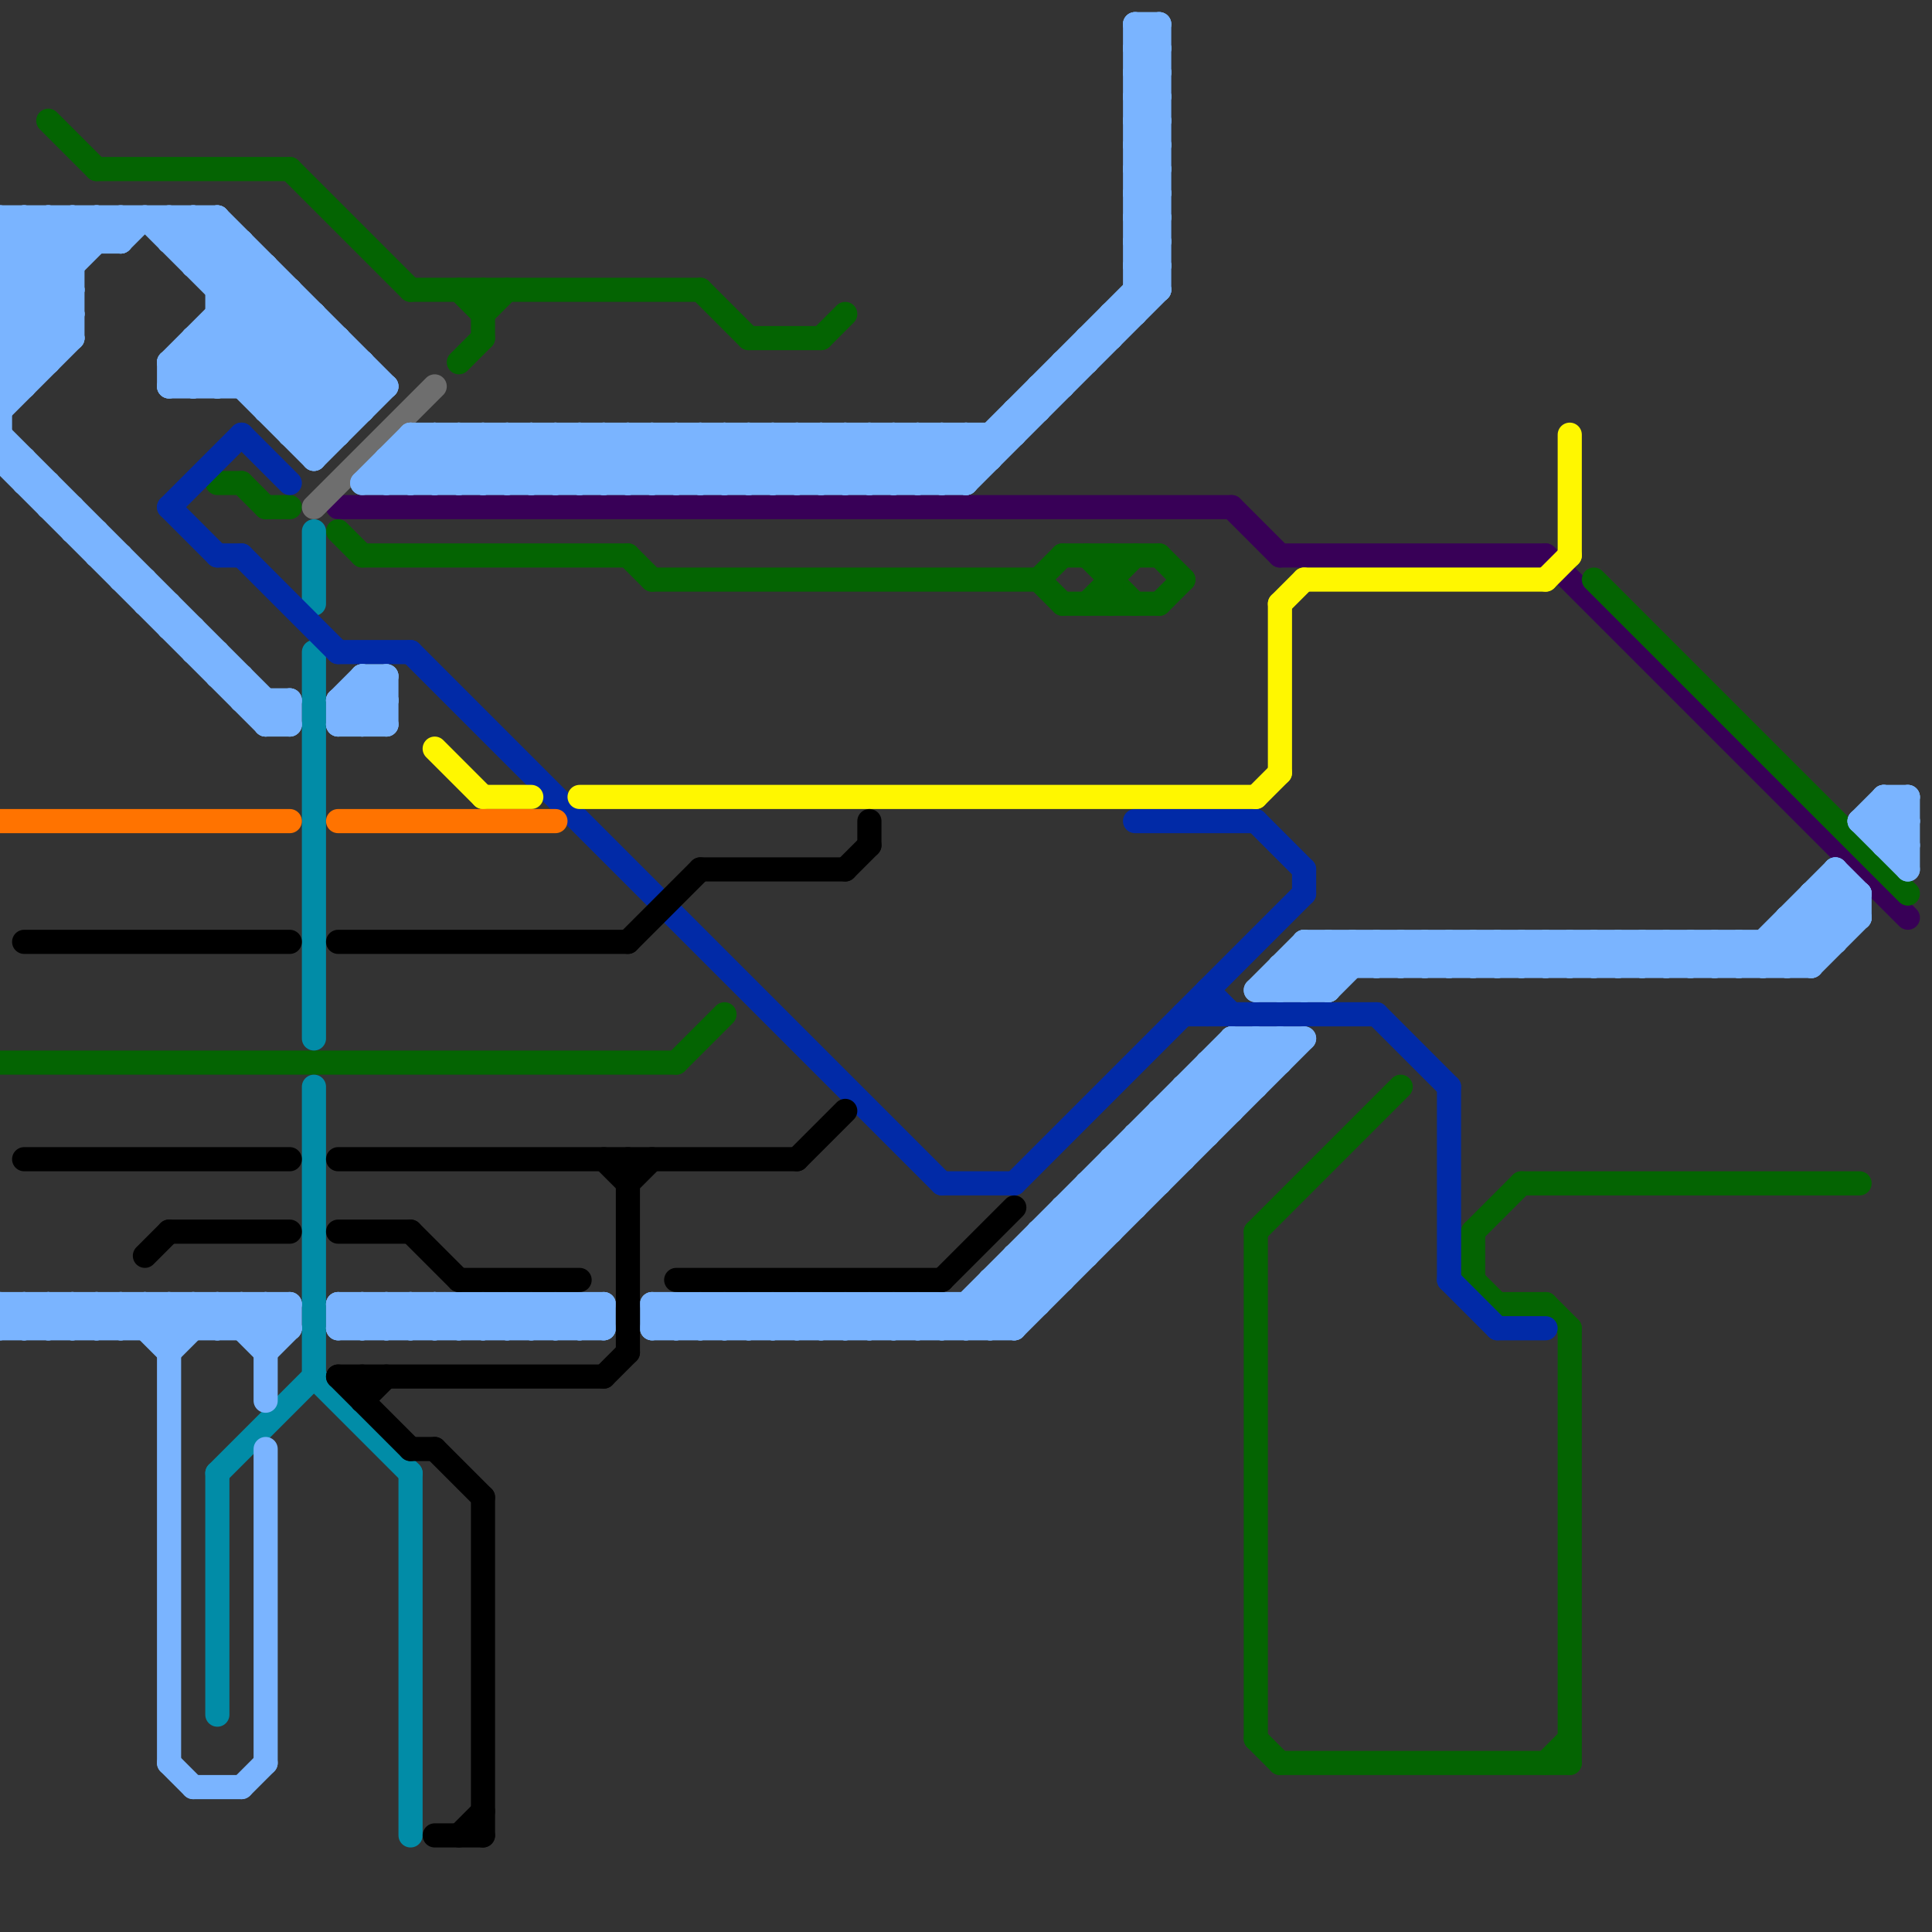 
<svg version="1.1" xmlns="http://www.w3.org/2000/svg" viewBox="0 0 80 80">
<rect x="0" y="0" width="80" height="80" fill="#333333" stroke="none"/>
<style>text { font: 1px Helvetica; font-weight: 600; white-space: pre; dominant-baseline: central; } line { stroke-width: 1; fill: none; stroke-linecap: round; stroke-linejoin: round; } .c0 { stroke: #380057 } .c1 { stroke: #046402 } .c2 { stroke: #6e6e6e } .c3 { stroke: #018ca7 } .c4 { stroke: #012aa7 } .c5 { stroke: #fff700 } .c6 { stroke: #7ab4ff } .c7 { stroke: #ff7300 } .c8 { stroke: #000000 } .w1 { stroke-width: 1; }</style><defs><g id="wm-xf"><circle r="1.2" fill="#000"/><circle r="0.9" fill="#fff"/><circle r="0.6" fill="#000"/><circle r="0.3" fill="#fff"/></g><g id="wm"><circle r="0.6" fill="#000"/><circle r="0.3" fill="#fff"/></g></defs><line class="c0 " x1="64" y1="23" x2="79" y2="38"/><line class="c0 " x1="53" y1="23" x2="64" y2="23"/><line class="c0 " x1="14" y1="21" x2="51" y2="21"/><line class="c0 " x1="51" y1="21" x2="53" y2="23"/><line class="c1 " x1="11" y1="21" x2="12" y2="21"/><line class="c1 " x1="64" y1="73" x2="65" y2="72"/><line class="c1 " x1="52" y1="51" x2="58" y2="45"/><line class="c1 " x1="61" y1="51" x2="63" y2="49"/><line class="c1 " x1="19" y1="15" x2="20" y2="14"/><line class="c1 " x1="45" y1="23" x2="47" y2="25"/><line class="c1 " x1="48" y1="25" x2="49" y2="24"/><line class="c1 " x1="27" y1="24" x2="43" y2="24"/><line class="c1 " x1="20" y1="12" x2="20" y2="14"/><line class="c1 " x1="43" y1="24" x2="44" y2="23"/><line class="c1 " x1="0" y1="44" x2="28" y2="44"/><line class="c1 " x1="9" y1="20" x2="10" y2="20"/><line class="c1 " x1="29" y1="12" x2="31" y2="14"/><line class="c1 " x1="46" y1="23" x2="46" y2="25"/><line class="c1 " x1="20" y1="13" x2="21" y2="12"/><line class="c1 " x1="2" y1="5" x2="4" y2="7"/><line class="c1 " x1="66" y1="24" x2="79" y2="37"/><line class="c1 " x1="52" y1="72" x2="53" y2="73"/><line class="c1 " x1="4" y1="7" x2="12" y2="7"/><line class="c1 " x1="12" y1="7" x2="17" y2="12"/><line class="c1 " x1="65" y1="55" x2="65" y2="73"/><line class="c1 " x1="48" y1="23" x2="49" y2="24"/><line class="c1 " x1="15" y1="23" x2="26" y2="23"/><line class="c1 " x1="53" y1="73" x2="65" y2="73"/><line class="c1 " x1="43" y1="24" x2="44" y2="25"/><line class="c1 " x1="44" y1="23" x2="48" y2="23"/><line class="c1 " x1="61" y1="53" x2="62" y2="54"/><line class="c1 " x1="28" y1="44" x2="30" y2="42"/><line class="c1 " x1="10" y1="20" x2="11" y2="21"/><line class="c1 " x1="14" y1="22" x2="15" y2="23"/><line class="c1 " x1="63" y1="49" x2="77" y2="49"/><line class="c1 " x1="19" y1="12" x2="20" y2="13"/><line class="c1 " x1="61" y1="51" x2="61" y2="53"/><line class="c1 " x1="62" y1="54" x2="64" y2="54"/><line class="c1 " x1="31" y1="14" x2="34" y2="14"/><line class="c1 " x1="17" y1="12" x2="29" y2="12"/><line class="c1 " x1="44" y1="25" x2="48" y2="25"/><line class="c1 " x1="64" y1="54" x2="65" y2="55"/><line class="c1 " x1="45" y1="25" x2="47" y2="23"/><line class="c1 " x1="52" y1="51" x2="52" y2="72"/><line class="c1 " x1="34" y1="14" x2="35" y2="13"/><line class="c1 " x1="26" y1="23" x2="27" y2="24"/><line class="c2 " x1="13" y1="21" x2="18" y2="16"/><line class="c3 " x1="9" y1="61" x2="9" y2="71"/><line class="c3 " x1="13" y1="22" x2="13" y2="25"/><line class="c3 " x1="9" y1="61" x2="13" y2="57"/><line class="c3 " x1="13" y1="45" x2="13" y2="57"/><line class="c3 " x1="17" y1="61" x2="17" y2="76"/><line class="c3 " x1="13" y1="57" x2="17" y2="61"/><line class="c3 " x1="13" y1="27" x2="13" y2="43"/><line class="c4 " x1="62" y1="55" x2="64" y2="55"/><line class="c4 " x1="10" y1="18" x2="12" y2="20"/><line class="c4 " x1="47" y1="34" x2="52" y2="34"/><line class="c4 " x1="17" y1="27" x2="39" y2="49"/><line class="c4 " x1="10" y1="23" x2="14" y2="27"/><line class="c4 " x1="7" y1="21" x2="9" y2="23"/><line class="c4 " x1="49" y1="42" x2="57" y2="42"/><line class="c4 " x1="42" y1="49" x2="54" y2="37"/><line class="c4 " x1="50" y1="41" x2="51" y2="42"/><line class="c4 " x1="7" y1="21" x2="10" y2="18"/><line class="c4 " x1="9" y1="23" x2="10" y2="23"/><line class="c4 " x1="14" y1="27" x2="17" y2="27"/><line class="c4 " x1="57" y1="42" x2="60" y2="45"/><line class="c4 " x1="50" y1="41" x2="50" y2="42"/><line class="c4 " x1="54" y1="36" x2="54" y2="37"/><line class="c4 " x1="52" y1="34" x2="54" y2="36"/><line class="c4 " x1="39" y1="49" x2="42" y2="49"/><line class="c4 " x1="60" y1="45" x2="60" y2="53"/><line class="c4 " x1="60" y1="53" x2="62" y2="55"/><line class="c5 " x1="53" y1="25" x2="53" y2="32"/><line class="c5 " x1="64" y1="24" x2="65" y2="23"/><line class="c5 " x1="53" y1="25" x2="54" y2="24"/><line class="c5 " x1="65" y1="18" x2="65" y2="23"/><line class="c5 " x1="52" y1="33" x2="53" y2="32"/><line class="c5 " x1="18" y1="31" x2="20" y2="33"/><line class="c5 " x1="20" y1="33" x2="22" y2="33"/><line class="c5 " x1="24" y1="33" x2="52" y2="33"/><line class="c5 " x1="54" y1="24" x2="64" y2="24"/><line class="c6 " x1="47" y1="3" x2="48" y2="4"/><line class="c6 " x1="24" y1="18" x2="26" y2="20"/><line class="c6 " x1="8" y1="74" x2="10" y2="74"/><line class="c6 " x1="41" y1="54" x2="42" y2="55"/><line class="c6 " x1="28" y1="54" x2="28" y2="55"/><line class="c6 " x1="62" y1="39" x2="62" y2="40"/><line class="c6 " x1="42" y1="52" x2="42" y2="55"/><line class="c6 " x1="56" y1="39" x2="56" y2="40"/><line class="c6 " x1="34" y1="54" x2="35" y2="55"/><line class="c6 " x1="7" y1="16" x2="11" y2="12"/><line class="c6 " x1="43" y1="52" x2="44" y2="53"/><line class="c6 " x1="36" y1="18" x2="38" y2="20"/><line class="c6 " x1="74" y1="39" x2="75" y2="40"/><line class="c6 " x1="30" y1="54" x2="30" y2="55"/><line class="c6 " x1="12" y1="18" x2="15" y2="15"/><line class="c6 " x1="5" y1="54" x2="5" y2="55"/><line class="c6 " x1="29" y1="54" x2="29" y2="55"/><line class="c6 " x1="36" y1="54" x2="37" y2="55"/><line class="c6 " x1="9" y1="54" x2="11" y2="56"/><line class="c6 " x1="23" y1="54" x2="23" y2="55"/><line class="c6 " x1="57" y1="39" x2="57" y2="40"/><line class="c6 " x1="14" y1="30" x2="16" y2="30"/><line class="c6 " x1="21" y1="20" x2="23" y2="18"/><line class="c6 " x1="42" y1="55" x2="54" y2="43"/><line class="c6 " x1="27" y1="55" x2="42" y2="55"/><line class="c6 " x1="2" y1="9" x2="3" y2="10"/><line class="c6 " x1="6" y1="54" x2="6" y2="55"/><line class="c6 " x1="11" y1="17" x2="14" y2="14"/><line class="c6 " x1="48" y1="46" x2="48" y2="49"/><line class="c6 " x1="26" y1="20" x2="28" y2="18"/><line class="c6 " x1="11" y1="56" x2="12" y2="55"/><line class="c6 " x1="7" y1="10" x2="8" y2="9"/><line class="c6 " x1="47" y1="9" x2="48" y2="10"/><line class="c6 " x1="12" y1="18" x2="14" y2="18"/><line class="c6 " x1="13" y1="13" x2="13" y2="19"/><line class="c6 " x1="77" y1="37" x2="77" y2="38"/><line class="c6 " x1="0" y1="10" x2="1" y2="9"/><line class="c6 " x1="11" y1="29" x2="11" y2="30"/><line class="c6 " x1="41" y1="53" x2="44" y2="53"/><line class="c6 " x1="10" y1="29" x2="12" y2="29"/><line class="c6 " x1="27" y1="20" x2="29" y2="18"/><line class="c6 " x1="78" y1="34" x2="79" y2="35"/><line class="c6 " x1="0" y1="11" x2="3" y2="14"/><line class="c6 " x1="16" y1="54" x2="16" y2="55"/><line class="c6 " x1="9" y1="16" x2="12" y2="13"/><line class="c6 " x1="24" y1="54" x2="24" y2="55"/><line class="c6 " x1="46" y1="48" x2="49" y2="48"/><line class="c6 " x1="21" y1="18" x2="23" y2="20"/><line class="c6 " x1="18" y1="54" x2="18" y2="55"/><line class="c6 " x1="47" y1="3" x2="48" y2="3"/><line class="c6 " x1="59" y1="39" x2="59" y2="40"/><line class="c6 " x1="55" y1="39" x2="55" y2="41"/><line class="c6 " x1="45" y1="49" x2="48" y2="49"/><line class="c6 " x1="74" y1="38" x2="74" y2="40"/><line class="c6 " x1="47" y1="2" x2="48" y2="3"/><line class="c6 " x1="65" y1="39" x2="65" y2="40"/><line class="c6 " x1="15" y1="28" x2="16" y2="28"/><line class="c6 " x1="23" y1="20" x2="25" y2="18"/><line class="c6 " x1="8" y1="14" x2="13" y2="19"/><line class="c6 " x1="39" y1="54" x2="40" y2="55"/><line class="c6 " x1="0" y1="15" x2="1" y2="16"/><line class="c6 " x1="43" y1="51" x2="44" y2="52"/><line class="c6 " x1="3" y1="9" x2="4" y2="10"/><line class="c6 " x1="7" y1="56" x2="9" y2="54"/><line class="c6 " x1="8" y1="10" x2="9" y2="9"/><line class="c6 " x1="5" y1="23" x2="5" y2="24"/><line class="c6 " x1="46" y1="13" x2="47" y2="13"/><line class="c6 " x1="13" y1="19" x2="16" y2="16"/><line class="c6 " x1="33" y1="18" x2="33" y2="20"/><line class="c6 " x1="47" y1="3" x2="48" y2="2"/><line class="c6 " x1="72" y1="39" x2="73" y2="40"/><line class="c6 " x1="17" y1="20" x2="19" y2="18"/><line class="c6 " x1="27" y1="54" x2="27" y2="55"/><line class="c6 " x1="0" y1="10" x2="3" y2="13"/><line class="c6 " x1="47" y1="47" x2="50" y2="47"/><line class="c6 " x1="28" y1="18" x2="28" y2="20"/><line class="c6 " x1="19" y1="20" x2="21" y2="18"/><line class="c6 " x1="7" y1="16" x2="16" y2="16"/><line class="c6 " x1="45" y1="14" x2="45" y2="15"/><line class="c6 " x1="50" y1="44" x2="53" y2="44"/><line class="c6 " x1="77" y1="34" x2="79" y2="36"/><line class="c6 " x1="30" y1="18" x2="30" y2="20"/><line class="c6 " x1="47" y1="2" x2="48" y2="2"/><line class="c6 " x1="4" y1="54" x2="5" y2="55"/><line class="c6 " x1="37" y1="54" x2="37" y2="55"/><line class="c6 " x1="9" y1="55" x2="10" y2="54"/><line class="c6 " x1="4" y1="22" x2="4" y2="23"/><line class="c6 " x1="8" y1="15" x2="9" y2="16"/><line class="c6 " x1="11" y1="55" x2="12" y2="54"/><line class="c6 " x1="38" y1="54" x2="38" y2="55"/><line class="c6 " x1="7" y1="54" x2="8" y2="55"/><line class="c6 " x1="10" y1="10" x2="10" y2="16"/><line class="c6 " x1="49" y1="45" x2="50" y2="46"/><line class="c6 " x1="75" y1="37" x2="77" y2="37"/><line class="c6 " x1="40" y1="54" x2="40" y2="55"/><line class="c6 " x1="47" y1="48" x2="48" y2="49"/><line class="c6 " x1="47" y1="1" x2="48" y2="1"/><line class="c6 " x1="78" y1="34" x2="79" y2="33"/><line class="c6 " x1="0" y1="54" x2="0" y2="55"/><line class="c6 " x1="9" y1="9" x2="16" y2="16"/><line class="c6 " x1="37" y1="55" x2="38" y2="54"/><line class="c6 " x1="4" y1="23" x2="5" y2="23"/><line class="c6 " x1="0" y1="9" x2="3" y2="12"/><line class="c6 " x1="3" y1="22" x2="4" y2="22"/><line class="c6 " x1="7" y1="15" x2="11" y2="11"/><line class="c6 " x1="58" y1="40" x2="59" y2="39"/><line class="c6 " x1="2" y1="54" x2="2" y2="55"/><line class="c6 " x1="8" y1="11" x2="9" y2="10"/><line class="c6 " x1="16" y1="19" x2="41" y2="19"/><line class="c6 " x1="36" y1="20" x2="38" y2="18"/><line class="c6 " x1="34" y1="18" x2="34" y2="20"/><line class="c6 " x1="14" y1="55" x2="15" y2="54"/><line class="c6 " x1="6" y1="9" x2="14" y2="17"/><line class="c6 " x1="1" y1="55" x2="2" y2="54"/><line class="c6 " x1="0" y1="54" x2="1" y2="55"/><line class="c6 " x1="78" y1="33" x2="79" y2="34"/><line class="c6 " x1="36" y1="18" x2="36" y2="20"/><line class="c6 " x1="2" y1="21" x2="3" y2="21"/><line class="c6 " x1="20" y1="20" x2="22" y2="18"/><line class="c6 " x1="15" y1="55" x2="16" y2="54"/><line class="c6 " x1="47" y1="2" x2="48" y2="1"/><line class="c6 " x1="8" y1="9" x2="8" y2="11"/><line class="c6 " x1="16" y1="19" x2="17" y2="20"/><line class="c6 " x1="7" y1="73" x2="8" y2="74"/><line class="c6 " x1="70" y1="39" x2="70" y2="40"/><line class="c6 " x1="47" y1="8" x2="48" y2="8"/><line class="c6 " x1="63" y1="40" x2="64" y2="39"/><line class="c6 " x1="66" y1="39" x2="67" y2="40"/><line class="c6 " x1="47" y1="10" x2="48" y2="10"/><line class="c6 " x1="63" y1="39" x2="63" y2="40"/><line class="c6 " x1="41" y1="18" x2="41" y2="19"/><line class="c6 " x1="43" y1="51" x2="43" y2="54"/><line class="c6 " x1="28" y1="54" x2="29" y2="55"/><line class="c6 " x1="71" y1="40" x2="72" y2="39"/><line class="c6 " x1="0" y1="12" x2="3" y2="9"/><line class="c6 " x1="15" y1="28" x2="15" y2="30"/><line class="c6 " x1="15" y1="54" x2="16" y2="55"/><line class="c6 " x1="43" y1="16" x2="43" y2="17"/><line class="c6 " x1="29" y1="18" x2="31" y2="20"/><line class="c6 " x1="9" y1="14" x2="13" y2="18"/><line class="c6 " x1="23" y1="18" x2="25" y2="20"/><line class="c6 " x1="46" y1="48" x2="47" y2="49"/><line class="c6 " x1="20" y1="55" x2="21" y2="54"/><line class="c6 " x1="50" y1="45" x2="51" y2="46"/><line class="c6 " x1="54" y1="40" x2="55" y2="41"/><line class="c6 " x1="78" y1="35" x2="79" y2="35"/><line class="c6 " x1="54" y1="39" x2="76" y2="39"/><line class="c6 " x1="23" y1="54" x2="24" y2="55"/><line class="c6 " x1="11" y1="60" x2="11" y2="73"/><line class="c6 " x1="24" y1="18" x2="24" y2="20"/><line class="c6 " x1="52" y1="43" x2="53" y2="44"/><line class="c6 " x1="0" y1="16" x2="1" y2="16"/><line class="c6 " x1="33" y1="20" x2="35" y2="18"/><line class="c6 " x1="28" y1="55" x2="29" y2="54"/><line class="c6 " x1="26" y1="18" x2="26" y2="20"/><line class="c6 " x1="42" y1="53" x2="43" y2="54"/><line class="c6 " x1="45" y1="49" x2="46" y2="50"/><line class="c6 " x1="35" y1="20" x2="37" y2="18"/><line class="c6 " x1="49" y1="45" x2="49" y2="48"/><line class="c6 " x1="47" y1="47" x2="48" y2="48"/><line class="c6 " x1="76" y1="36" x2="77" y2="37"/><line class="c6 " x1="50" y1="44" x2="51" y2="45"/><line class="c6 " x1="47" y1="7" x2="48" y2="8"/><line class="c6 " x1="10" y1="74" x2="11" y2="73"/><line class="c6 " x1="2" y1="20" x2="2" y2="21"/><line class="c6 " x1="16" y1="54" x2="17" y2="55"/><line class="c6 " x1="77" y1="34" x2="79" y2="34"/><line class="c6 " x1="59" y1="40" x2="60" y2="39"/><line class="c6 " x1="3" y1="54" x2="4" y2="55"/><line class="c6 " x1="39" y1="18" x2="39" y2="20"/><line class="c6 " x1="21" y1="55" x2="22" y2="54"/><line class="c6 " x1="15" y1="15" x2="15" y2="17"/><line class="c6 " x1="17" y1="19" x2="18" y2="20"/><line class="c6 " x1="21" y1="54" x2="21" y2="55"/><line class="c6 " x1="47" y1="8" x2="48" y2="7"/><line class="c6 " x1="68" y1="39" x2="69" y2="40"/><line class="c6 " x1="47" y1="10" x2="48" y2="9"/><line class="c6 " x1="33" y1="55" x2="34" y2="54"/><line class="c6 " x1="67" y1="39" x2="68" y2="40"/><line class="c6 " x1="30" y1="54" x2="31" y2="55"/><line class="c6 " x1="76" y1="37" x2="77" y2="38"/><line class="c6 " x1="49" y1="45" x2="52" y2="45"/><line class="c6 " x1="47" y1="4" x2="48" y2="5"/><line class="c6 " x1="47" y1="6" x2="48" y2="7"/><line class="c6 " x1="29" y1="54" x2="30" y2="55"/><line class="c6 " x1="35" y1="55" x2="36" y2="54"/><line class="c6 " x1="31" y1="18" x2="33" y2="20"/><line class="c6 " x1="0" y1="9" x2="9" y2="9"/><line class="c6 " x1="69" y1="39" x2="70" y2="40"/><line class="c6 " x1="21" y1="54" x2="22" y2="55"/><line class="c6 " x1="42" y1="17" x2="43" y2="17"/><line class="c6 " x1="21" y1="18" x2="21" y2="20"/><line class="c6 " x1="34" y1="55" x2="35" y2="54"/><line class="c6 " x1="9" y1="27" x2="9" y2="28"/><line class="c6 " x1="31" y1="54" x2="32" y2="55"/><line class="c6 " x1="78" y1="35" x2="79" y2="34"/><line class="c6 " x1="53" y1="43" x2="53" y2="44"/><line class="c6 " x1="68" y1="40" x2="69" y2="39"/><line class="c6 " x1="44" y1="15" x2="45" y2="15"/><line class="c6 " x1="77" y1="34" x2="78" y2="33"/><line class="c6 " x1="47" y1="9" x2="48" y2="9"/><line class="c6 " x1="47" y1="11" x2="48" y2="11"/><line class="c6 " x1="36" y1="55" x2="37" y2="54"/><line class="c6 " x1="32" y1="18" x2="34" y2="20"/><line class="c6 " x1="30" y1="55" x2="31" y2="54"/><line class="c6 " x1="26" y1="18" x2="28" y2="20"/><line class="c6 " x1="64" y1="39" x2="64" y2="40"/><line class="c6 " x1="46" y1="49" x2="47" y2="50"/><line class="c6 " x1="9" y1="54" x2="9" y2="55"/><line class="c6 " x1="0" y1="19" x2="11" y2="30"/><line class="c6 " x1="48" y1="47" x2="49" y2="48"/><line class="c6 " x1="62" y1="39" x2="63" y2="40"/><line class="c6 " x1="56" y1="39" x2="57" y2="40"/><line class="c6 " x1="0" y1="10" x2="5" y2="10"/><line class="c6 " x1="54" y1="41" x2="56" y2="39"/><line class="c6 " x1="8" y1="27" x2="9" y2="27"/><line class="c6 " x1="27" y1="54" x2="43" y2="54"/><line class="c6 " x1="17" y1="54" x2="17" y2="55"/><line class="c6 " x1="67" y1="40" x2="68" y2="39"/><line class="c6 " x1="64" y1="39" x2="65" y2="40"/><line class="c6 " x1="19" y1="18" x2="21" y2="20"/><line class="c6 " x1="57" y1="39" x2="58" y2="40"/><line class="c6 " x1="53" y1="40" x2="53" y2="41"/><line class="c6 " x1="12" y1="54" x2="12" y2="55"/><line class="c6 " x1="47" y1="47" x2="47" y2="50"/><line class="c6 " x1="7" y1="26" x2="8" y2="26"/><line class="c6 " x1="9" y1="11" x2="10" y2="10"/><line class="c6 " x1="6" y1="54" x2="7" y2="55"/><line class="c6 " x1="76" y1="36" x2="76" y2="39"/><line class="c6 " x1="8" y1="16" x2="12" y2="12"/><line class="c6 " x1="20" y1="18" x2="22" y2="20"/><line class="c6 " x1="79" y1="33" x2="79" y2="36"/><line class="c6 " x1="9" y1="13" x2="14" y2="18"/><line class="c6 " x1="0" y1="14" x2="5" y2="9"/><line class="c6 " x1="46" y1="48" x2="46" y2="51"/><line class="c6 " x1="75" y1="37" x2="76" y2="38"/><line class="c6 " x1="3" y1="21" x2="3" y2="22"/><line class="c6 " x1="1" y1="54" x2="1" y2="55"/><line class="c6 " x1="47" y1="9" x2="48" y2="8"/><line class="c6 " x1="32" y1="54" x2="33" y2="55"/><line class="c6 " x1="47" y1="11" x2="48" y2="10"/><line class="c6 " x1="37" y1="54" x2="38" y2="55"/><line class="c6 " x1="24" y1="54" x2="25" y2="55"/><line class="c6 " x1="9" y1="13" x2="13" y2="13"/><line class="c6 " x1="17" y1="18" x2="42" y2="18"/><line class="c6 " x1="48" y1="1" x2="48" y2="12"/><line class="c6 " x1="4" y1="9" x2="4" y2="10"/><line class="c6 " x1="38" y1="18" x2="40" y2="20"/><line class="c6 " x1="45" y1="49" x2="45" y2="52"/><line class="c6 " x1="22" y1="20" x2="24" y2="18"/><line class="c6 " x1="59" y1="39" x2="60" y2="40"/><line class="c6 " x1="40" y1="55" x2="52" y2="43"/><line class="c6 " x1="14" y1="55" x2="25" y2="55"/><line class="c6 " x1="14" y1="29" x2="15" y2="30"/><line class="c6 " x1="5" y1="10" x2="6" y2="9"/><line class="c6 " x1="19" y1="54" x2="19" y2="55"/><line class="c6 " x1="54" y1="39" x2="55" y2="40"/><line class="c6 " x1="14" y1="30" x2="16" y2="28"/><line class="c6 " x1="71" y1="39" x2="71" y2="40"/><line class="c6 " x1="58" y1="39" x2="58" y2="40"/><line class="c6 " x1="65" y1="39" x2="66" y2="40"/><line class="c6 " x1="20" y1="54" x2="20" y2="55"/><line class="c6 " x1="27" y1="54" x2="28" y2="55"/><line class="c6 " x1="17" y1="18" x2="19" y2="20"/><line class="c6 " x1="14" y1="54" x2="14" y2="55"/><line class="c6 " x1="72" y1="40" x2="76" y2="36"/><line class="c6 " x1="64" y1="40" x2="65" y2="39"/><line class="c6 " x1="60" y1="39" x2="60" y2="40"/><line class="c6 " x1="1" y1="20" x2="2" y2="20"/><line class="c6 " x1="32" y1="55" x2="33" y2="54"/><line class="c6 " x1="7" y1="25" x2="7" y2="26"/><line class="c6 " x1="22" y1="18" x2="24" y2="20"/><line class="c6 " x1="6" y1="24" x2="6" y2="25"/><line class="c6 " x1="41" y1="53" x2="41" y2="55"/><line class="c6 " x1="23" y1="18" x2="23" y2="20"/><line class="c6 " x1="73" y1="40" x2="76" y2="37"/><line class="c6 " x1="51" y1="43" x2="52" y2="44"/><line class="c6 " x1="9" y1="12" x2="10" y2="11"/><line class="c6 " x1="40" y1="18" x2="41" y2="19"/><line class="c6 " x1="4" y1="55" x2="5" y2="54"/><line class="c6 " x1="38" y1="54" x2="39" y2="55"/><line class="c6 " x1="8" y1="14" x2="14" y2="14"/><line class="c6 " x1="37" y1="18" x2="39" y2="20"/><line class="c6 " x1="9" y1="28" x2="10" y2="28"/><line class="c6 " x1="33" y1="54" x2="33" y2="55"/><line class="c6 " x1="40" y1="54" x2="41" y2="55"/><line class="c6 " x1="0" y1="14" x2="1" y2="15"/><line class="c6 " x1="8" y1="54" x2="8" y2="55"/><line class="c6 " x1="53" y1="40" x2="75" y2="40"/><line class="c6 " x1="50" y1="44" x2="50" y2="47"/><line class="c6 " x1="41" y1="55" x2="53" y2="43"/><line class="c6 " x1="51" y1="44" x2="52" y2="45"/><line class="c6 " x1="7" y1="9" x2="7" y2="10"/><line class="c6 " x1="75" y1="37" x2="75" y2="40"/><line class="c6 " x1="25" y1="20" x2="27" y2="18"/><line class="c6 " x1="35" y1="18" x2="37" y2="20"/><line class="c6 " x1="44" y1="15" x2="44" y2="16"/><line class="c6 " x1="5" y1="24" x2="6" y2="24"/><line class="c6 " x1="2" y1="9" x2="2" y2="15"/><line class="c6 " x1="75" y1="40" x2="77" y2="38"/><line class="c6 " x1="73" y1="39" x2="73" y2="40"/><line class="c6 " x1="1" y1="9" x2="3" y2="11"/><line class="c6 " x1="11" y1="11" x2="11" y2="17"/><line class="c6 " x1="22" y1="54" x2="22" y2="55"/><line class="c6 " x1="14" y1="54" x2="25" y2="54"/><line class="c6 " x1="29" y1="18" x2="29" y2="20"/><line class="c6 " x1="40" y1="20" x2="48" y2="12"/><line class="c6 " x1="0" y1="55" x2="12" y2="55"/><line class="c6 " x1="1" y1="19" x2="1" y2="20"/><line class="c6 " x1="42" y1="52" x2="45" y2="52"/><line class="c6 " x1="31" y1="18" x2="31" y2="20"/><line class="c6 " x1="25" y1="18" x2="27" y2="20"/><line class="c6 " x1="10" y1="16" x2="13" y2="13"/><line class="c6 " x1="0" y1="11" x2="3" y2="11"/><line class="c6 " x1="52" y1="41" x2="54" y2="39"/><line class="c6 " x1="44" y1="50" x2="47" y2="50"/><line class="c6 " x1="0" y1="13" x2="3" y2="13"/><line class="c6 " x1="15" y1="20" x2="17" y2="18"/><line class="c6 " x1="74" y1="40" x2="77" y2="37"/><line class="c6 " x1="51" y1="43" x2="54" y2="43"/><line class="c6 " x1="5" y1="54" x2="7" y2="56"/><line class="c6 " x1="42" y1="17" x2="42" y2="18"/><line class="c6 " x1="12" y1="17" x2="14" y2="15"/><line class="c6 " x1="53" y1="41" x2="55" y2="39"/><line class="c6 " x1="48" y1="46" x2="51" y2="46"/><line class="c6 " x1="2" y1="54" x2="3" y2="55"/><line class="c6 " x1="78" y1="33" x2="79" y2="33"/><line class="c6 " x1="11" y1="30" x2="12" y2="30"/><line class="c6 " x1="47" y1="5" x2="48" y2="6"/><line class="c6 " x1="35" y1="54" x2="35" y2="55"/><line class="c6 " x1="8" y1="26" x2="8" y2="27"/><line class="c6 " x1="7" y1="55" x2="8" y2="54"/><line class="c6 " x1="11" y1="16" x2="13" y2="14"/><line class="c6 " x1="34" y1="54" x2="34" y2="55"/><line class="c6 " x1="18" y1="18" x2="20" y2="20"/><line class="c6 " x1="14" y1="29" x2="15" y2="28"/><line class="c6 " x1="36" y1="54" x2="36" y2="55"/><line class="c6 " x1="19" y1="18" x2="19" y2="20"/><line class="c6 " x1="0" y1="13" x2="4" y2="9"/><line class="c6 " x1="0" y1="9" x2="0" y2="19"/><line class="c6 " x1="15" y1="29" x2="16" y2="30"/><line class="c6 " x1="31" y1="20" x2="33" y2="18"/><line class="c6 " x1="28" y1="20" x2="30" y2="18"/><line class="c6 " x1="15" y1="20" x2="40" y2="20"/><line class="c6 " x1="9" y1="9" x2="9" y2="16"/><line class="c6 " x1="70" y1="39" x2="71" y2="40"/><line class="c6 " x1="32" y1="20" x2="34" y2="18"/><line class="c6 " x1="0" y1="55" x2="1" y2="54"/><line class="c6 " x1="66" y1="40" x2="67" y2="39"/><line class="c6 " x1="0" y1="11" x2="2" y2="9"/><line class="c6 " x1="63" y1="39" x2="64" y2="40"/><line class="c6 " x1="75" y1="38" x2="76" y2="39"/><line class="c6 " x1="7" y1="9" x2="15" y2="17"/><line class="c6 " x1="54" y1="39" x2="54" y2="41"/><line class="c6 " x1="2" y1="55" x2="3" y2="54"/><line class="c6 " x1="32" y1="18" x2="32" y2="20"/><line class="c6 " x1="15" y1="28" x2="16" y2="29"/><line class="c6 " x1="6" y1="25" x2="7" y2="25"/><line class="c6 " x1="31" y1="54" x2="31" y2="55"/><line class="c6 " x1="0" y1="54" x2="12" y2="54"/><line class="c6 " x1="46" y1="13" x2="46" y2="14"/><line class="c6 " x1="7" y1="10" x2="10" y2="10"/><line class="c6 " x1="39" y1="55" x2="51" y2="43"/><line class="c6 " x1="5" y1="9" x2="5" y2="10"/><line class="c6 " x1="12" y1="12" x2="12" y2="18"/><line class="c6 " x1="43" y1="16" x2="44" y2="16"/><line class="c6 " x1="0" y1="12" x2="3" y2="12"/><line class="c6 " x1="11" y1="30" x2="12" y2="29"/><line class="c6 " x1="16" y1="20" x2="18" y2="18"/><line class="c6 " x1="0" y1="14" x2="3" y2="14"/><line class="c6 " x1="47" y1="5" x2="48" y2="5"/><line class="c6 " x1="47" y1="7" x2="48" y2="7"/><line class="c6 " x1="10" y1="28" x2="10" y2="29"/><line class="c6 " x1="18" y1="54" x2="19" y2="55"/><line class="c6 " x1="61" y1="40" x2="62" y2="39"/><line class="c6 " x1="16" y1="28" x2="16" y2="30"/><line class="c6 " x1="7" y1="15" x2="7" y2="16"/><line class="c6 " x1="34" y1="20" x2="36" y2="18"/><line class="c6 " x1="29" y1="55" x2="30" y2="54"/><line class="c6 " x1="23" y1="55" x2="24" y2="54"/><line class="c6 " x1="74" y1="38" x2="77" y2="38"/><line class="c6 " x1="27" y1="18" x2="27" y2="20"/><line class="c6 " x1="10" y1="55" x2="11" y2="54"/><line class="c6 " x1="72" y1="39" x2="72" y2="40"/><line class="c6 " x1="3" y1="9" x2="3" y2="14"/><line class="c6 " x1="30" y1="20" x2="32" y2="18"/><line class="c6 " x1="20" y1="18" x2="20" y2="20"/><line class="c6 " x1="49" y1="46" x2="50" y2="47"/><line class="c6 " x1="13" y1="18" x2="15" y2="16"/><line class="c6 " x1="29" y1="20" x2="31" y2="18"/><line class="c6 " x1="39" y1="54" x2="39" y2="55"/><line class="c6 " x1="7" y1="15" x2="8" y2="16"/><line class="c6 " x1="22" y1="18" x2="22" y2="20"/><line class="c6 " x1="47" y1="4" x2="48" y2="4"/><line class="c6 " x1="47" y1="6" x2="48" y2="6"/><line class="c6 " x1="42" y1="52" x2="43" y2="53"/><line class="c6 " x1="53" y1="40" x2="54" y2="41"/><line class="c6 " x1="4" y1="54" x2="4" y2="55"/><line class="c6 " x1="8" y1="9" x2="15" y2="16"/><line class="c6 " x1="44" y1="50" x2="45" y2="51"/><line class="c6 " x1="7" y1="15" x2="15" y2="15"/><line class="c6 " x1="39" y1="18" x2="40" y2="19"/><line class="c6 " x1="16" y1="55" x2="17" y2="54"/><line class="c6 " x1="3" y1="55" x2="4" y2="54"/><line class="c6 " x1="0" y1="13" x2="2" y2="15"/><line class="c6 " x1="1" y1="9" x2="1" y2="16"/><line class="c6 " x1="38" y1="18" x2="38" y2="20"/><line class="c6 " x1="18" y1="55" x2="19" y2="54"/><line class="c6 " x1="5" y1="55" x2="6" y2="54"/><line class="c6 " x1="40" y1="18" x2="40" y2="20"/><line class="c6 " x1="17" y1="55" x2="18" y2="54"/><line class="c6 " x1="32" y1="54" x2="32" y2="55"/><line class="c6 " x1="14" y1="54" x2="15" y2="55"/><line class="c6 " x1="57" y1="40" x2="58" y2="39"/><line class="c6 " x1="1" y1="54" x2="2" y2="55"/><line class="c6 " x1="52" y1="41" x2="55" y2="41"/><line class="c6 " x1="24" y1="20" x2="26" y2="18"/><line class="c6 " x1="18" y1="20" x2="20" y2="18"/><line class="c6 " x1="6" y1="55" x2="7" y2="54"/><line class="c6 " x1="47" y1="5" x2="48" y2="4"/><line class="c6 " x1="47" y1="7" x2="48" y2="6"/><line class="c6 " x1="8" y1="14" x2="8" y2="16"/><line class="c6 " x1="52" y1="43" x2="52" y2="45"/><line class="c6 " x1="35" y1="18" x2="35" y2="20"/><line class="c6 " x1="69" y1="40" x2="70" y2="39"/><line class="c6 " x1="39" y1="20" x2="48" y2="11"/><line class="c6 " x1="12" y1="29" x2="12" y2="30"/><line class="c6 " x1="47" y1="1" x2="48" y2="2"/><line class="c6 " x1="31" y1="55" x2="32" y2="54"/><line class="c6 " x1="27" y1="18" x2="29" y2="20"/><line class="c6 " x1="11" y1="17" x2="15" y2="17"/><line class="c6 " x1="17" y1="54" x2="18" y2="55"/><line class="c6 " x1="17" y1="18" x2="17" y2="20"/><line class="c6 " x1="14" y1="29" x2="14" y2="30"/><line class="c6 " x1="11" y1="54" x2="12" y2="55"/><line class="c6 " x1="78" y1="33" x2="78" y2="35"/><line class="c6 " x1="0" y1="15" x2="3" y2="12"/><line class="c6 " x1="0" y1="17" x2="3" y2="14"/><line class="c6 " x1="19" y1="54" x2="20" y2="55"/><line class="c6 " x1="15" y1="30" x2="16" y2="29"/><line class="c6 " x1="8" y1="11" x2="11" y2="11"/><line class="c6 " x1="47" y1="4" x2="48" y2="3"/><line class="c6 " x1="47" y1="6" x2="48" y2="5"/><line class="c6 " x1="0" y1="19" x2="1" y2="19"/><line class="c6 " x1="62" y1="40" x2="63" y2="39"/><line class="c6 " x1="37" y1="20" x2="39" y2="18"/><line class="c6 " x1="11" y1="54" x2="11" y2="58"/><line class="c6 " x1="55" y1="41" x2="57" y2="39"/><line class="c6 " x1="45" y1="50" x2="46" y2="51"/><line class="c6 " x1="58" y1="39" x2="59" y2="40"/><line class="c6 " x1="48" y1="46" x2="49" y2="47"/><line class="c6 " x1="0" y1="15" x2="2" y2="15"/><line class="c6 " x1="70" y1="40" x2="71" y2="39"/><line class="c6 " x1="37" y1="18" x2="37" y2="20"/><line class="c6 " x1="60" y1="39" x2="61" y2="40"/><line class="c6 " x1="7" y1="54" x2="7" y2="73"/><line class="c6 " x1="19" y1="55" x2="20" y2="54"/><line class="c6 " x1="47" y1="8" x2="48" y2="9"/><line class="c6 " x1="65" y1="40" x2="66" y2="39"/><line class="c6 " x1="47" y1="10" x2="48" y2="11"/><line class="c6 " x1="44" y1="51" x2="45" y2="52"/><line class="c6 " x1="4" y1="9" x2="5" y2="10"/><line class="c6 " x1="27" y1="55" x2="28" y2="54"/><line class="c6 " x1="43" y1="51" x2="46" y2="51"/><line class="c6 " x1="55" y1="39" x2="56" y2="40"/><line class="c6 " x1="41" y1="53" x2="42" y2="54"/><line class="c6 " x1="47" y1="11" x2="48" y2="12"/><line class="c6 " x1="14" y1="14" x2="14" y2="18"/><line class="c6 " x1="0" y1="12" x2="2" y2="14"/><line class="c6 " x1="60" y1="40" x2="61" y2="39"/><line class="c6 " x1="74" y1="38" x2="75" y2="39"/><line class="c6 " x1="25" y1="54" x2="25" y2="55"/><line class="c6 " x1="22" y1="55" x2="23" y2="54"/><line class="c6 " x1="9" y1="12" x2="12" y2="12"/><line class="c6 " x1="33" y1="18" x2="35" y2="20"/><line class="c6 " x1="71" y1="39" x2="72" y2="40"/><line class="c6 " x1="24" y1="55" x2="25" y2="54"/><line class="c6 " x1="0" y1="18" x2="12" y2="30"/><line class="c6 " x1="33" y1="54" x2="34" y2="55"/><line class="c6 " x1="20" y1="54" x2="21" y2="55"/><line class="c6 " x1="73" y1="39" x2="74" y2="40"/><line class="c6 " x1="45" y1="14" x2="46" y2="14"/><line class="c6 " x1="25" y1="18" x2="25" y2="20"/><line class="c6 " x1="38" y1="55" x2="39" y2="54"/><line class="c6 " x1="34" y1="18" x2="36" y2="20"/><line class="c6 " x1="28" y1="18" x2="30" y2="20"/><line class="c6 " x1="16" y1="19" x2="16" y2="20"/><line class="c6 " x1="35" y1="54" x2="36" y2="55"/><line class="c6 " x1="22" y1="54" x2="23" y2="55"/><line class="c6 " x1="47" y1="12" x2="48" y2="12"/><line class="c6 " x1="3" y1="54" x2="3" y2="55"/><line class="c6 " x1="30" y1="18" x2="32" y2="20"/><line class="c6 " x1="66" y1="39" x2="66" y2="40"/><line class="c6 " x1="0" y1="16" x2="3" y2="13"/><line class="c6 " x1="38" y1="20" x2="40" y2="18"/><line class="c6 " x1="15" y1="54" x2="15" y2="55"/><line class="c6 " x1="68" y1="39" x2="68" y2="40"/><line class="c6 " x1="67" y1="39" x2="67" y2="40"/><line class="c6 " x1="61" y1="39" x2="61" y2="40"/><line class="c6 " x1="44" y1="50" x2="44" y2="53"/><line class="c6 " x1="51" y1="43" x2="51" y2="46"/><line class="c6 " x1="18" y1="18" x2="18" y2="20"/><line class="c6 " x1="69" y1="39" x2="69" y2="40"/><line class="c6 " x1="10" y1="54" x2="10" y2="55"/><line class="c6 " x1="8" y1="54" x2="9" y2="55"/><line class="c6 " x1="61" y1="39" x2="62" y2="40"/><line class="c6 " x1="14" y1="29" x2="16" y2="29"/><line class="c6 " x1="10" y1="54" x2="11" y2="55"/><line class="c6 " x1="47" y1="1" x2="47" y2="13"/><line class="c7 " x1="14" y1="34" x2="23" y2="34"/><line class="c7 " x1="0" y1="34" x2="12" y2="34"/><line class="c8 " x1="14" y1="48" x2="33" y2="48"/><line class="c8 " x1="35" y1="36" x2="36" y2="35"/><line class="c8 " x1="14" y1="57" x2="17" y2="60"/><line class="c8 " x1="15" y1="57" x2="15" y2="58"/><line class="c8 " x1="18" y1="60" x2="20" y2="62"/><line class="c8 " x1="18" y1="76" x2="20" y2="76"/><line class="c8 " x1="6" y1="52" x2="7" y2="51"/><line class="c8 " x1="29" y1="36" x2="35" y2="36"/><line class="c8 " x1="1" y1="48" x2="12" y2="48"/><line class="c8 " x1="39" y1="53" x2="42" y2="50"/><line class="c8 " x1="14" y1="57" x2="25" y2="57"/><line class="c8 " x1="19" y1="53" x2="24" y2="53"/><line class="c8 " x1="14" y1="51" x2="17" y2="51"/><line class="c8 " x1="17" y1="60" x2="18" y2="60"/><line class="c8 " x1="19" y1="76" x2="20" y2="75"/><line class="c8 " x1="25" y1="48" x2="26" y2="49"/><line class="c8 " x1="36" y1="34" x2="36" y2="35"/><line class="c8 " x1="26" y1="48" x2="26" y2="56"/><line class="c8 " x1="25" y1="57" x2="26" y2="56"/><line class="c8 " x1="28" y1="53" x2="39" y2="53"/><line class="c8 " x1="1" y1="39" x2="12" y2="39"/><line class="c8 " x1="33" y1="48" x2="35" y2="46"/><line class="c8 " x1="20" y1="62" x2="20" y2="76"/><line class="c8 " x1="15" y1="58" x2="16" y2="57"/><line class="c8 " x1="26" y1="39" x2="29" y2="36"/><line class="c8 " x1="7" y1="51" x2="12" y2="51"/><line class="c8 " x1="26" y1="49" x2="27" y2="48"/><line class="c8 " x1="17" y1="51" x2="19" y2="53"/><line class="c8 " x1="14" y1="39" x2="26" y2="39"/>
</svg>
